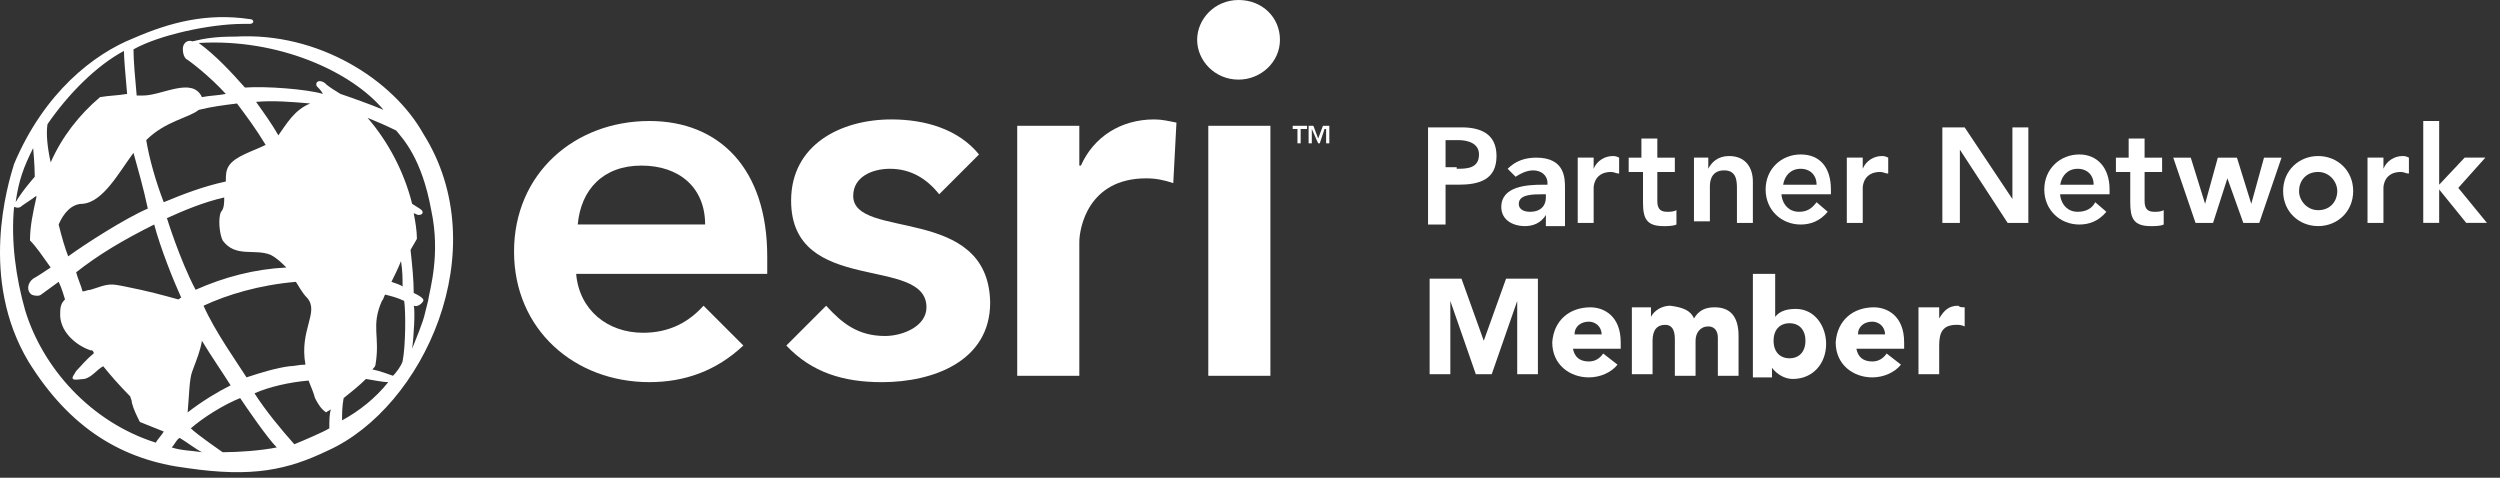 <svg width="157" height="30" viewBox="0 0 157 30" fill="none" xmlns="http://www.w3.org/2000/svg">
<rect x="0" y="0" width="157" height="30" fill="#333333" stroke="none"/>
<path d="M77.781 0C79.281 0 80.381 1.1 80.381 2.5C80.381 3.9 79.181 5 77.781 5C76.281 5 75.181 3.8 75.181 2.5C75.181 1.2 76.281 0 77.781 0Z" fill="white"/>
<path d="M79.781 7.9H75.881V23.6H79.781V7.9Z" fill="white"/>
<path d="M73.881 7.7C73.381 7.6 72.981 7.5 72.481 7.5C70.381 7.5 68.681 8.6 67.881 10.4H67.781V7.9H63.881V23.6H67.781V15.2C67.781 14.4 68.281 11.2 71.981 11.2C72.581 11.2 73.081 11.3 73.681 11.5L73.881 7.7Z" fill="white"/>
<path d="M44.182 19.198C43.282 20.198 42.082 20.898 40.382 20.898C38.182 20.898 36.382 19.498 36.182 17.198H48.182V16.099C48.182 10.599 45.182 7.599 40.782 7.599C36.082 7.599 32.282 10.899 32.282 15.799C32.282 20.698 36.082 23.998 40.782 23.998C42.982 23.998 44.982 23.298 46.682 21.698L44.182 19.198ZM40.282 10.399C42.682 10.399 44.282 11.799 44.282 14.098H36.282C36.482 11.899 37.882 10.399 40.282 10.399Z" fill="white"/>
<path d="M53.582 12.3C53.582 11.1 54.782 10.6 55.882 10.6C57.182 10.6 58.182 11.2 58.982 12.2L61.482 9.7C60.182 8.1 58.082 7.5 55.982 7.5C52.782 7.5 49.682 9.1 49.682 12.6C49.682 18.6 58.182 16 58.182 19.3C58.182 20.5 56.682 21.1 55.582 21.1C53.882 21.1 52.882 20.3 51.882 19.2L49.382 21.7C50.982 23.4 52.982 24 55.382 24C58.582 24 62.182 22.7 62.182 19C62.082 12.8 53.582 15.1 53.582 12.3Z" fill="white"/>
<path d="M89.781 7.999H91.781C92.981 7.999 93.981 8.399 93.981 9.799C93.981 11.299 92.881 11.599 91.581 11.599H90.781V14.099H89.681V7.999H89.781ZM91.481 10.599C92.081 10.599 92.881 10.599 92.881 9.699C92.881 8.999 92.181 8.799 91.581 8.799H90.781V10.499H91.481V10.599Z" fill="white"/>
<path d="M97.081 13.5C96.781 14 96.281 14.2 95.781 14.2C94.981 14.2 94.281 13.8 94.281 13C94.281 11.7 95.881 11.6 96.881 11.6H97.181V11.5C97.181 11 96.781 10.7 96.281 10.7C95.881 10.7 95.481 10.9 95.181 11.1L94.681 10.6C95.181 10.1 95.781 9.9 96.481 9.9C98.281 9.9 98.281 11.2 98.281 11.8V14.2H97.081V13.5ZM97.081 12.2H96.881C96.281 12.2 95.381 12.2 95.381 12.8C95.381 13.2 95.781 13.3 96.081 13.3C96.781 13.3 97.081 12.9 97.081 12.4V12.2Z" fill="white"/>
<path d="M99.081 9.899H100.081V10.599C100.281 10.099 100.781 9.799 101.281 9.799C101.381 9.799 101.481 9.799 101.681 9.899V10.899C101.481 10.899 101.381 10.799 101.181 10.799C100.181 10.799 100.081 11.599 100.081 11.799V13.999H99.081V9.899Z" fill="white"/>
<path d="M102.281 10.801V9.901H103.081V8.701H104.08V9.901H105.18V10.801H104.08V12.601C104.08 13.001 104.18 13.301 104.68 13.301C104.88 13.301 105.08 13.301 105.28 13.201V14.101C105.08 14.201 104.68 14.201 104.48 14.201C103.38 14.201 103.181 13.701 103.181 12.701V10.801H102.281Z" fill="white"/>
<path d="M106.281 9.899H107.28V10.599C107.48 10.199 107.88 9.799 108.58 9.799C109.68 9.799 110.08 10.599 110.08 11.399V13.999H109.08V11.899C109.08 11.399 109.08 10.699 108.28 10.699C107.58 10.699 107.381 11.199 107.381 11.699V13.899H106.381V9.899H106.281Z" fill="white"/>
<path d="M111.881 12.3C111.981 12.9 112.381 13.3 112.981 13.3C113.481 13.3 113.781 13.1 114.081 12.7L114.781 13.3C114.281 13.9 113.681 14.1 113.081 14.1C111.881 14.1 110.881 13.2 110.881 11.9C110.881 10.6 111.881 9.7 113.081 9.7C114.281 9.7 114.981 10.5 114.981 11.9V12.2H111.881V12.3ZM114.081 11.6C114.081 11 113.681 10.6 113.081 10.6C112.481 10.6 112.081 11 111.981 11.6H114.081Z" fill="white"/>
<path d="M115.98 9.899H116.98V10.599C117.18 10.099 117.68 9.799 118.18 9.799C118.28 9.799 118.38 9.799 118.58 9.899V10.899C118.38 10.899 118.28 10.799 118.08 10.799C117.08 10.799 116.98 11.599 116.98 11.799V13.999H115.98V9.899Z" fill="white"/>
<path d="M121.98 7.999H123.38L126.38 12.499V7.999H127.38V13.999H126.08L123.08 9.399V13.999H121.98V7.999Z" fill="white"/>
<path d="M129.381 12.3C129.481 12.9 129.881 13.3 130.481 13.3C130.981 13.3 131.381 13.1 131.581 12.7L132.281 13.3C131.781 13.9 131.181 14.1 130.581 14.1C129.381 14.1 128.381 13.2 128.381 11.9C128.381 10.6 129.381 9.7 130.581 9.7C131.681 9.7 132.481 10.5 132.481 11.9V12.2H129.381V12.3ZM131.481 11.6C131.481 11 131.081 10.6 130.481 10.6C129.881 10.6 129.481 11 129.381 11.6H131.481Z" fill="white"/>
<path d="M132.88 10.801V9.901H133.68V8.701H134.68V9.901H135.78V10.801H134.68V12.601C134.68 13.001 134.78 13.301 135.28 13.301C135.48 13.301 135.68 13.301 135.88 13.201V14.101C135.68 14.201 135.28 14.201 135.08 14.201C133.98 14.201 133.78 13.701 133.78 12.701V10.801H132.88Z" fill="white"/>
<path d="M136.48 9.9H137.58L138.48 12.8L139.28 9.9H140.48L141.38 12.8L142.18 9.9H143.28L141.88 14H140.88L139.88 11.2L138.98 14H137.88L136.48 9.9Z" fill="white"/>
<path d="M145.58 9.799C146.78 9.799 147.78 10.699 147.78 11.999C147.78 13.299 146.78 14.199 145.58 14.199C144.38 14.199 143.38 13.299 143.38 11.999C143.38 10.699 144.38 9.799 145.58 9.799ZM145.58 13.199C146.38 13.199 146.78 12.599 146.78 11.999C146.78 11.399 146.28 10.799 145.58 10.799C144.78 10.799 144.38 11.399 144.38 11.999C144.38 12.599 144.88 13.199 145.58 13.199Z" fill="white"/>
<path d="M148.68 9.899H149.68V10.599C149.88 10.099 150.38 9.799 150.88 9.799C150.98 9.799 151.08 9.799 151.28 9.899V10.899C151.08 10.899 150.98 10.799 150.78 10.799C149.78 10.799 149.68 11.599 149.68 11.799V13.999H148.68V9.899Z" fill="white"/>
<path d="M152.18 7.599H153.18V11.599L154.78 9.899H156.08L154.38 11.799L156.18 13.998H154.88L153.18 11.899V13.998H152.18V7.599Z" fill="white"/>
<path d="M91.781 17.5L93.181 21.4L94.581 17.5H96.581V23.5H95.281V18.9L93.681 23.5H92.681L91.081 18.9V23.5H89.781V17.5H91.781Z" fill="white"/>
<path d="M99.881 19.3C100.681 19.3 101.781 19.8 101.781 21.5V21.9H98.781C98.881 22.4 99.181 22.7 99.781 22.7C100.181 22.7 100.481 22.5 100.681 22.2L101.581 22.9C101.181 23.4 100.481 23.7 99.781 23.7C98.581 23.7 97.481 22.9 97.481 21.5C97.581 20.1 98.581 19.3 99.881 19.3ZM100.581 21C100.581 20.5 100.181 20.2 99.781 20.2C99.281 20.2 98.881 20.5 98.881 21H100.581Z" fill="white"/>
<path d="M106.381 19.999C106.681 19.499 107.081 19.299 107.681 19.299C108.681 19.299 109.181 19.899 109.181 21.099V23.599H107.881V21.199C107.881 20.799 107.681 20.499 107.281 20.499C106.781 20.499 106.481 20.899 106.481 21.399V23.599H105.181V21.299C105.181 20.699 104.981 20.399 104.581 20.399C104.081 20.399 103.781 20.699 103.781 21.399V23.499H102.481V19.299H103.681V19.899C103.881 19.499 104.381 19.199 104.881 19.199C105.681 19.299 106.181 19.499 106.381 19.999Z" fill="white"/>
<path d="M111.481 17.1V19.9C111.781 19.5 112.281 19.4 112.781 19.4C113.981 19.4 114.681 20.5 114.681 21.599C114.681 22.799 113.881 23.799 112.581 23.799C112.081 23.799 111.581 23.5 111.281 23.099V23.7H110.081V17.2H111.481V17.1ZM112.381 22.5C112.981 22.5 113.381 22.099 113.381 21.399C113.381 20.7 112.981 20.299 112.381 20.299C111.781 20.299 111.381 20.7 111.381 21.399C111.381 22.099 111.781 22.5 112.381 22.5Z" fill="white"/>
<path d="M117.68 19.3C118.48 19.3 119.58 19.8 119.58 21.5V21.9H116.58C116.68 22.4 116.98 22.7 117.58 22.7C117.98 22.7 118.28 22.5 118.48 22.2L119.38 22.9C118.98 23.4 118.28 23.7 117.58 23.7C116.38 23.7 115.281 22.9 115.281 21.5C115.381 20.1 116.381 19.3 117.68 19.3ZM118.38 21C118.38 20.5 117.98 20.2 117.58 20.2C117.08 20.2 116.681 20.5 116.681 21H118.38Z" fill="white"/>
<path d="M123.381 19.299V20.499C123.181 20.399 122.981 20.399 122.881 20.399C121.981 20.399 121.781 20.899 121.781 21.699V23.499H120.481V19.299H121.781V19.999C122.081 19.499 122.381 19.199 122.981 19.199C123.081 19.299 123.181 19.299 123.381 19.299Z" fill="white"/>
<path d="M14.783 2.299C13.582 2.299 12.883 2.399 12.082 2.599C11.883 2.499 11.482 2.599 11.482 3.099C11.482 3.399 11.582 3.599 11.682 3.699C11.883 3.799 13.182 4.799 14.182 5.899C13.682 5.999 13.182 5.999 12.682 6.099C12.082 4.799 10.183 5.999 8.983 5.999C8.883 5.999 8.683 5.999 8.583 5.999C8.483 4.899 8.383 3.799 8.383 3.099C9.983 2.199 13.182 1.5 15.283 1.5H15.682C15.982 1.5 15.982 1.2 15.682 1.2C12.982 0.8 10.683 1.399 8.383 2.399C5.883 3.399 2.783 5.799 0.883 10.299C0.483 11.599 -1.317 17.499 1.783 22.699C4.383 26.899 7.683 28.899 11.783 29.399C15.883 29.999 18.082 29.499 20.582 28.299C26.582 25.599 31.182 15.699 26.582 8.399C24.682 4.999 19.982 1.999 14.783 2.299ZM12.482 6.899C13.283 6.699 14.082 6.599 14.883 6.499C15.482 7.299 16.082 8.099 16.682 9.099C15.883 9.499 14.783 9.799 14.383 10.399C14.182 10.699 14.182 10.999 14.182 11.399C12.783 11.699 11.482 12.199 10.283 12.699C9.783 11.399 9.383 9.999 9.183 8.799C10.383 7.599 11.883 7.399 12.482 6.899ZM19.182 22.899C18.782 22.899 18.482 22.999 18.182 22.999C17.382 23.099 16.383 23.399 15.482 23.699C14.982 22.899 13.482 20.799 12.783 19.199C14.283 18.499 16.282 17.899 18.582 17.699C18.782 17.999 18.982 18.399 19.282 18.699C20.082 19.599 18.782 20.699 19.182 22.899ZM10.483 13.699C11.582 13.199 12.783 12.699 14.082 12.399C14.082 12.699 14.082 13.099 13.883 13.299C13.682 13.699 13.783 14.699 13.982 15.099C14.783 16.199 15.982 15.599 16.982 15.999C17.382 16.199 17.682 16.499 17.982 16.799C15.982 16.899 14.082 17.399 12.283 18.199C11.283 16.299 10.483 13.699 10.483 13.699ZM11.383 18.699C11.283 18.699 11.283 18.799 11.182 18.799C10.083 18.499 9.383 18.299 7.883 17.999C6.883 17.799 6.883 17.799 5.683 18.199C5.483 18.199 5.383 18.299 5.183 18.299C5.083 17.899 4.883 17.499 4.783 17.099C6.183 15.999 7.683 15.099 9.683 14.099C10.083 15.599 10.883 17.599 11.383 18.699ZM12.082 23.299C12.383 22.499 12.582 21.999 12.682 21.399C13.283 22.399 13.982 23.399 14.482 24.199C13.682 24.599 12.682 25.199 11.783 25.899C11.883 24.799 11.883 23.799 12.082 23.299ZM17.482 8.499C17.082 7.799 16.582 7.099 16.082 6.399C17.082 6.299 18.382 6.399 19.482 6.499C18.482 6.899 17.982 7.799 17.482 8.499ZM8.383 9.599C8.683 10.699 8.983 11.699 9.283 13.099C7.883 13.699 5.383 15.299 4.283 16.099C4.083 15.599 3.883 14.899 3.683 14.099C3.983 13.399 4.483 12.799 5.183 12.799C6.483 12.699 7.483 10.799 8.383 9.599ZM2.983 7.799C4.283 5.899 6.083 4.099 7.783 3.199C7.783 3.599 7.883 4.799 7.983 5.899C7.383 5.999 6.883 5.999 6.283 6.099C4.983 7.199 3.883 8.599 3.183 10.199C2.983 9.299 2.883 8.399 2.983 7.799ZM2.083 9.299C2.083 9.299 2.183 10.399 2.183 11.099C2.183 11.099 1.383 11.999 0.983 12.699C1.183 11.299 1.483 10.499 2.083 9.299ZM9.783 27.799C5.683 26.499 2.683 23.099 1.583 19.499C0.983 17.399 0.683 15.099 0.883 12.999C0.983 12.999 1.083 13.099 1.283 12.999C1.383 12.899 1.883 12.599 2.283 12.299V12.399C2.083 13.299 1.883 14.199 1.883 15.099C2.283 15.499 2.683 16.099 3.183 16.799C2.883 16.999 2.283 17.399 2.083 17.499C1.683 17.799 1.683 18.299 1.983 18.499C2.183 18.599 2.483 18.599 2.583 18.499C2.983 18.199 3.283 17.999 3.683 17.699C3.883 18.099 3.983 18.499 4.083 18.799C3.883 18.999 3.783 19.199 3.783 19.599C3.683 20.799 4.783 21.699 5.683 21.999H5.783C5.883 22.099 5.883 22.099 5.883 22.199C5.383 22.599 5.083 22.999 4.783 23.299C4.683 23.499 4.483 23.699 4.583 23.799C4.683 23.899 5.083 23.799 5.283 23.799C5.783 23.699 6.083 23.199 6.483 22.999C6.883 23.499 7.483 24.199 8.183 24.899C8.183 24.999 8.283 25.099 8.283 25.299C8.383 25.699 8.583 26.099 8.783 26.499C9.283 26.699 9.783 26.899 10.283 27.099C10.183 27.299 9.883 27.599 9.783 27.799ZM10.783 28.099C10.983 27.899 11.083 27.599 11.283 27.499C11.783 27.799 12.283 28.199 12.682 28.399C12.082 28.299 11.383 28.299 10.783 28.099ZM13.982 28.399C13.982 28.399 12.383 27.299 11.982 26.899C12.783 26.199 14.082 25.399 15.082 24.999C15.482 25.599 16.782 27.499 17.382 28.099C16.383 28.299 14.982 28.399 13.982 28.399ZM20.682 26.899C20.382 27.099 18.982 27.699 18.482 27.899C17.682 26.999 16.682 25.799 15.982 24.699C16.882 24.299 18.182 23.999 19.382 23.899C19.482 24.199 19.682 24.599 19.782 24.999C19.982 25.399 20.182 25.699 20.482 25.899C20.582 25.799 20.682 25.799 20.782 25.699C20.682 25.999 20.682 26.399 20.682 26.899ZM20.382 5.199C20.082 4.999 19.782 5.099 19.882 5.399C19.982 5.499 20.182 5.699 20.282 5.899C19.282 5.599 16.682 5.399 15.383 5.499C14.582 4.599 13.582 3.499 12.482 2.699C17.482 2.399 22.082 4.499 24.082 6.899C23.382 6.599 21.982 6.099 21.382 5.899C21.082 5.699 20.682 5.499 20.382 5.199ZM21.482 26.399C21.482 25.999 21.482 25.499 21.582 24.999C22.082 24.599 22.582 24.199 22.982 23.799C23.582 23.899 24.082 23.999 24.382 23.999C23.582 24.999 22.582 25.799 21.482 26.399ZM25.282 22.699C25.182 22.999 24.882 23.399 24.682 23.599C24.382 23.499 23.882 23.299 23.382 23.199C23.482 23.099 23.582 22.999 23.582 22.899C23.882 21.099 23.282 20.499 23.982 18.899C24.082 18.799 24.082 18.699 24.182 18.499C24.582 18.599 24.982 18.699 25.382 18.899C25.482 19.499 25.482 21.699 25.282 22.699ZM24.582 17.699C24.782 17.299 24.982 16.899 25.182 16.399C25.282 16.999 25.282 17.499 25.282 17.999C25.182 17.899 24.882 17.799 24.582 17.699ZM26.882 18.899L26.682 19.699C26.582 20.199 26.082 21.399 25.882 21.899C25.982 21.199 26.082 19.499 25.982 19.199C26.182 19.299 26.482 19.099 26.582 18.899C26.682 18.699 25.982 18.399 25.982 18.399C25.982 17.599 25.882 16.599 25.782 15.699C25.882 15.499 26.082 15.199 26.182 14.999C26.182 14.499 26.082 13.899 25.982 13.399C26.082 13.399 26.182 13.499 26.282 13.499C26.582 13.499 26.582 13.299 26.482 13.199C26.382 13.099 26.182 12.999 25.882 12.799C25.382 10.799 24.382 8.899 23.082 7.399C23.582 7.599 24.282 7.899 24.882 8.199C25.282 8.699 26.482 9.899 27.082 13.199C27.682 15.999 26.982 18.199 26.882 18.899Z" fill="white"/>
<path d="M81.481 8.1H81.181V7.9H82.081V8.1H81.681V9H81.481V8.1Z" fill="white"/>
<path d="M82.181 7.9H82.481L82.781 8.7L83.081 7.9H83.481V9H83.281V8.1H83.181L82.881 9H82.781L82.381 8.1V9H82.181V7.9Z" fill="white"/>
</svg>
